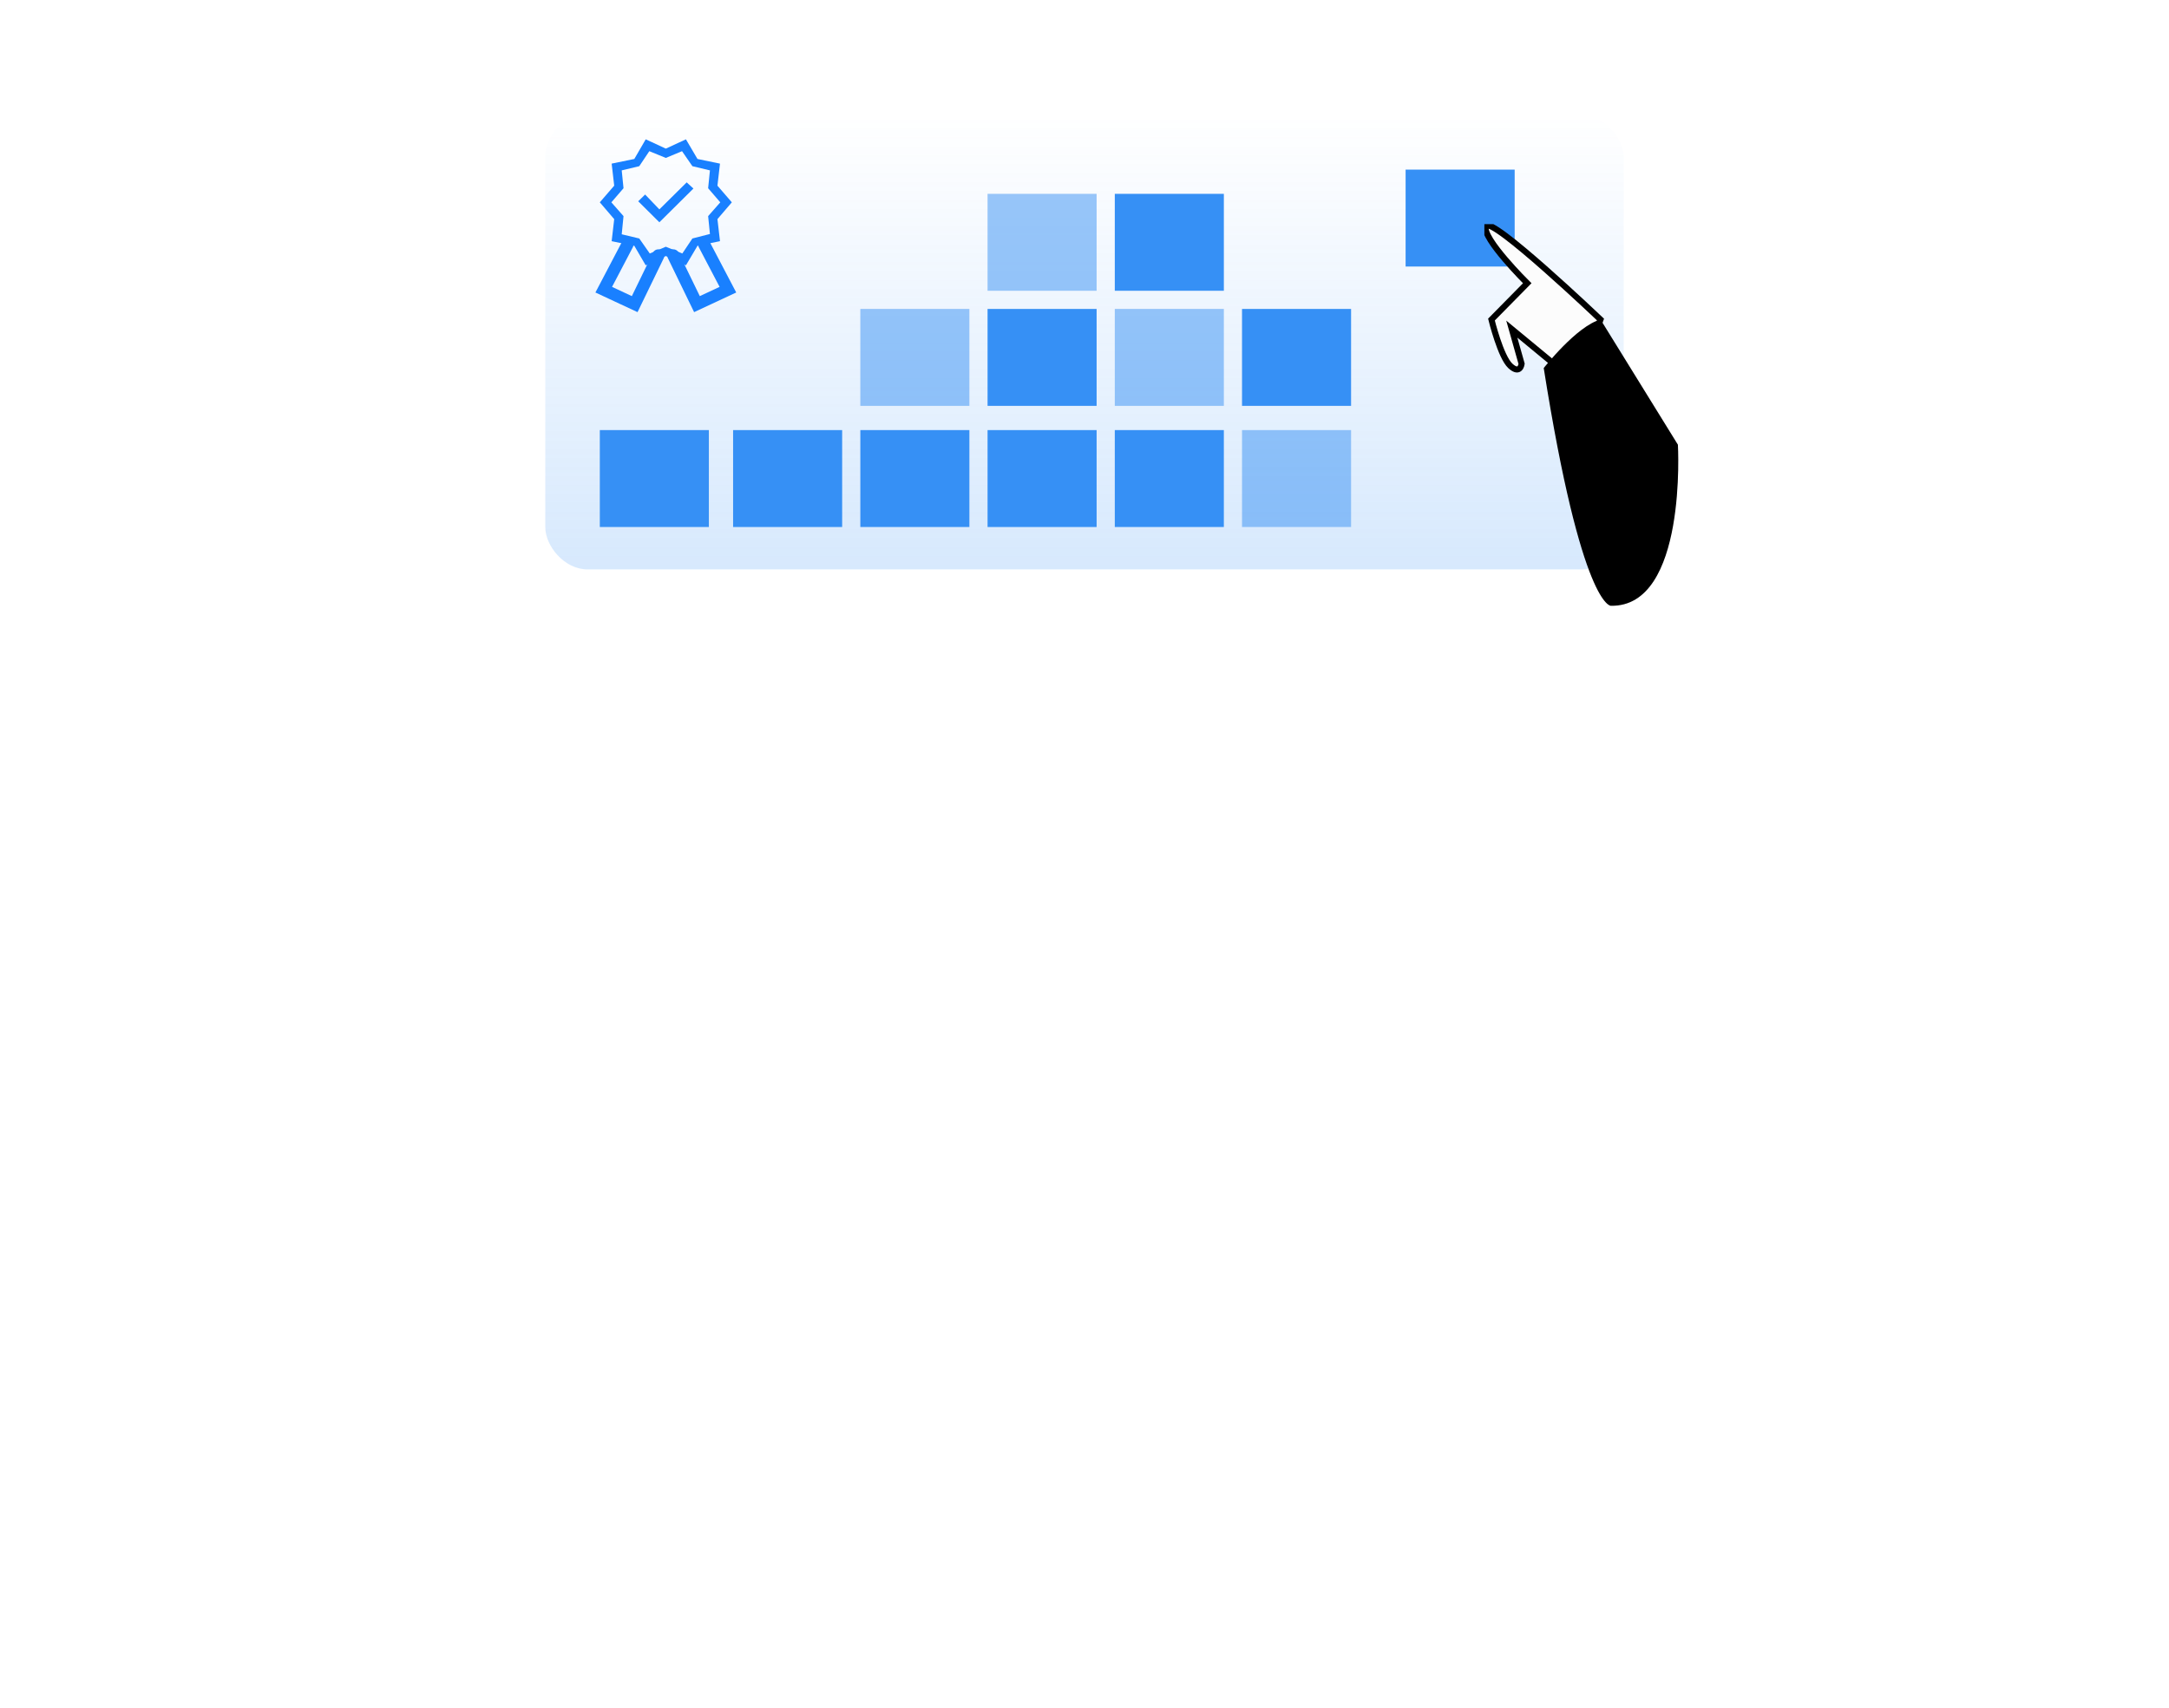 <svg xmlns="http://www.w3.org/2000/svg" width="358" height="282" fill="none" viewBox="0 0 358 282">
  <g filter="url(#a)">
    <rect width="198" height="95" x="80" y="7" fill="#fff" rx="15"/>
  </g>
  <rect width="178" height="75" x="268" y="94" fill="url(#b)" fill-opacity=".2" rx="7" transform="rotate(-180 268 94)"/>
  <path fill="#3690F5" d="M232 28h18v16h-18z"/>
  <g clip-path="url(#c)">
    <path fill="#FCFCFC" stroke="#000" stroke-miterlimit="10" d="m256.475 60.068-6.948-5.736 1.62 5.736s-.232 1.835-1.852.342c-1.62-1.492-3.126-7.656-3.126-7.656l5.906-5.997s-7.526-7.458-6.83-9.41c.696-1.953 18.929 15.407 18.929 15.407s-2.835 8.116-7.699 7.314Z"/>
    <path fill="#000" d="M254.797 60.758s5.47-6.972 9.378-8.004l12.768 20.656s1.565 26.851-11.073 26.594c0 0-4.821.257-11.073-39.243v-.004Z"/>
  </g>
  <path fill="#3690F5" d="M163 71h18v16h-18zm-42 0h18v16h-18zm42-20h18v16h-18z"/>
  <path fill="#3690F5" fill-opacity=".5" d="M163 32h18v16h-18z"/>
  <path fill="#3690F5" d="M184 71h18v16h-18zm-42 0h18v16h-18zm-43 0h18v16H99z"/>
  <path fill="#3690F5" fill-opacity=".5" d="M184 51h18v16h-18zm-42 0h18v16h-18z"/>
  <path fill="#3690F5" d="M184 32h18v16h-18z"/>
  <path fill="#3690F5" fill-opacity=".5" d="M205 71h18v16h-18z"/>
  <path fill="#3690F5" d="M205 51h18v16h-18z"/>
  <path fill="#1980FF" d="m106.578 43.802-1.882-3.22-3.74-.767.421-3.64L99 33.4l2.377-2.749-.421-3.64 3.74-.768L106.578 23l3.318 1.535L113.215 23l1.906 3.244 3.715.768-.421 3.64 2.377 2.749-2.377 2.773.421 3.64-3.715.768-1.906 3.22-3.319-1.536-3.318 1.536Zm.668-1.957 2.65-1.114 2.724 1.114 1.659-2.476 2.898-.743-.297-2.947 2.005-2.278-2.005-2.328.297-2.947-2.898-.693-1.708-2.477-2.675 1.115-2.724-1.115-1.659 2.477-2.897.693.297 2.947-2.006 2.328 2.006 2.278-.297 2.997 2.897.693 1.733 2.476Zm1.585-5.15 5.622-5.572-1.115-1.016-4.507 4.458-2.352-2.452-1.139 1.114 3.491 3.468Z"/>
  <path stroke="#1980FF" stroke-linecap="round" stroke-width="2" d="m103.556 40.37-3.908 7.452 5.11 2.384 3.908-8.048m7.571-1.788 3.908 7.452-5.11 2.384-3.908-8.048"/>
  <defs>
    <linearGradient id="b" x1="357" x2="357" y1="94" y2="169" gradientUnits="userSpaceOnUse">
      <stop stop-color="#3690F5"/>
      <stop offset="1" stop-color="#3690F5" stop-opacity="0"/>
    </linearGradient>
    <clipPath id="c">
      <path fill="#fff" d="M0 0h32v63H0z" transform="translate(245 37)"/>
    </clipPath>
    <filter id="a" width="358" height="281.928" x="0" y=".072" color-interpolation-filters="sRGB" filterUnits="userSpaceOnUse">
      <feFlood flood-opacity="0" result="BackgroundImageFix"/>
      <feColorMatrix in="SourceAlpha" result="hardAlpha" values="0 0 0 0 0 0 0 0 0 0 0 0 0 0 0 0 0 0 127 0"/>
      <feOffset dy="-1.648"/>
      <feGaussianBlur stdDeviation="1.107"/>
      <feColorMatrix values="0 0 0 0 0 0 0 0 0 0 0 0 0 0 0 0 0 0 0.02 0"/>
      <feBlend in2="BackgroundImageFix" result="effect1_dropShadow_955_31"/>
      <feColorMatrix in="SourceAlpha" result="hardAlpha" values="0 0 0 0 0 0 0 0 0 0 0 0 0 0 0 0 0 0 127 0"/>
      <feOffset dy="-1.018"/>
      <feGaussianBlur stdDeviation="2.66"/>
      <feColorMatrix values="0 0 0 0 0 0 0 0 0 0 0 0 0 0 0 0 0 0 0.028 0"/>
      <feBlend in2="effect1_dropShadow_955_31" result="effect2_dropShadow_955_31"/>
      <feColorMatrix in="SourceAlpha" result="hardAlpha" values="0 0 0 0 0 0 0 0 0 0 0 0 0 0 0 0 0 0 127 0"/>
      <feOffset dy="3.09"/>
      <feGaussianBlur stdDeviation="5.009"/>
      <feColorMatrix values="0 0 0 0 0 0 0 0 0 0 0 0 0 0 0 0 0 0 0.035 0"/>
      <feBlend in2="effect2_dropShadow_955_31" result="effect3_dropShadow_955_31"/>
      <feColorMatrix in="SourceAlpha" result="hardAlpha" values="0 0 0 0 0 0 0 0 0 0 0 0 0 0 0 0 0 0 127 0"/>
      <feOffset dy="13.161"/>
      <feGaussianBlur stdDeviation="8.935"/>
      <feColorMatrix values="0 0 0 0 0 0 0 0 0 0 0 0 0 0 0 0 0 0 0.042 0"/>
      <feBlend in2="effect3_dropShadow_955_31" result="effect4_dropShadow_955_31"/>
      <feColorMatrix in="SourceAlpha" result="hardAlpha" values="0 0 0 0 0 0 0 0 0 0 0 0 0 0 0 0 0 0 127 0"/>
      <feOffset dy="35.81"/>
      <feGaussianBlur stdDeviation="16.711"/>
      <feColorMatrix values="0 0 0 0 0 0 0 0 0 0 0 0 0 0 0 0 0 0 0.05 0"/>
      <feBlend in2="effect4_dropShadow_955_31" result="effect5_dropShadow_955_31"/>
      <feColorMatrix in="SourceAlpha" result="hardAlpha" values="0 0 0 0 0 0 0 0 0 0 0 0 0 0 0 0 0 0 127 0"/>
      <feOffset dy="100"/>
      <feGaussianBlur stdDeviation="40"/>
      <feColorMatrix values="0 0 0 0 0 0 0 0 0 0 0 0 0 0 0 0 0 0 0.07 0"/>
      <feBlend in2="effect5_dropShadow_955_31" result="effect6_dropShadow_955_31"/>
      <feBlend in="SourceGraphic" in2="effect6_dropShadow_955_31" result="shape"/>
    </filter>
  </defs>
</svg>
